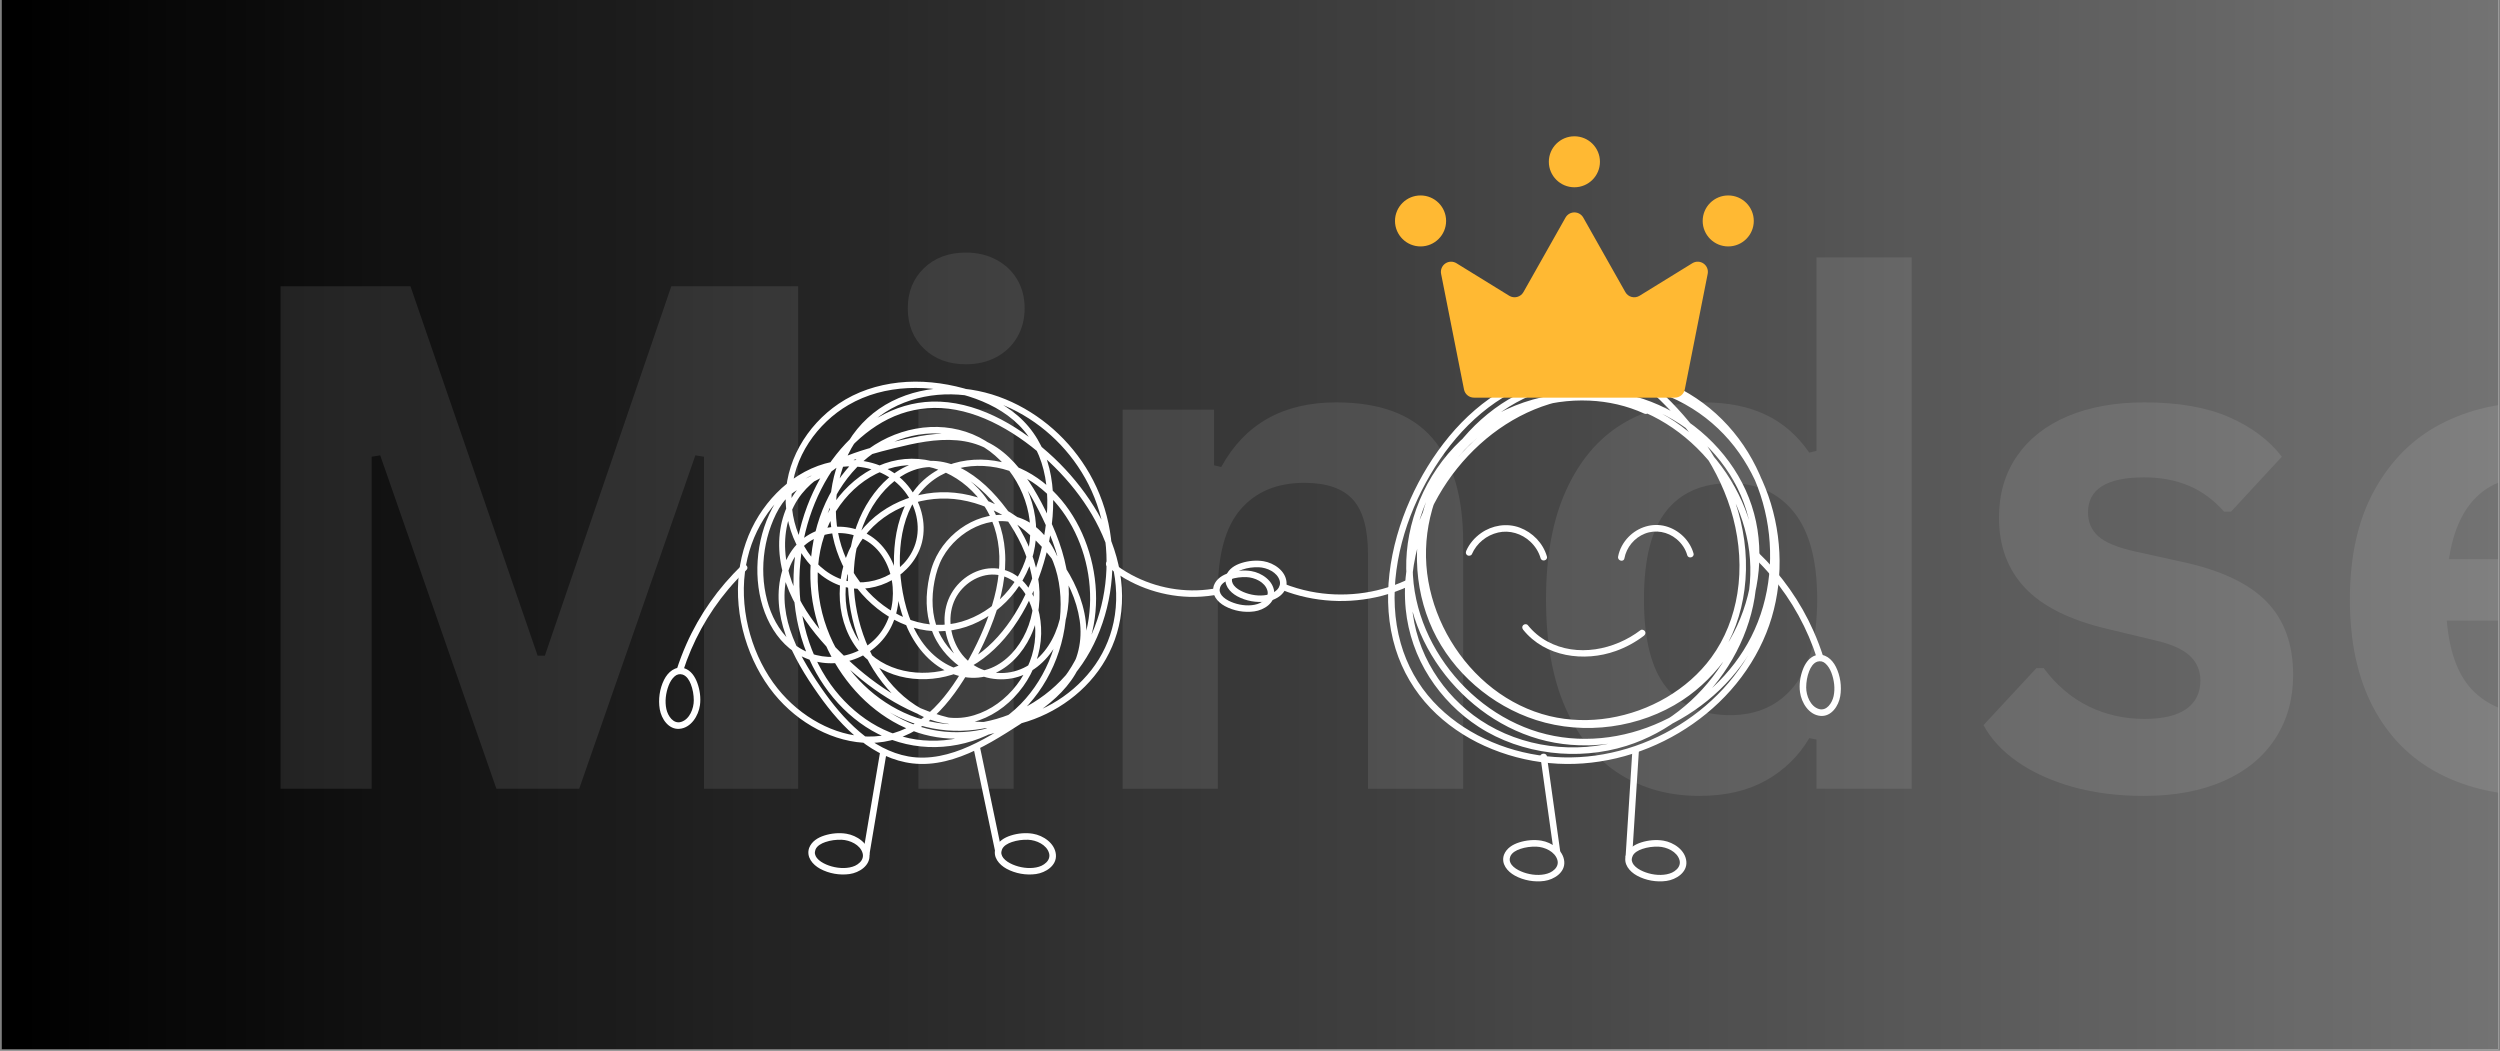 <svg xmlns="http://www.w3.org/2000/svg" xmlns:xlink="http://www.w3.org/1999/xlink" width="1280" zoomAndPan="magnify" viewBox="0 0 960 403.5" height="538" preserveAspectRatio="xMidYMid meet" version="1.2"><rect x="0" y="0" width="960" height="403.5" fill="#808080" stroke="none"/><defs><clipPath id="736a065ede"><path d="M 0.594 0 L 959.406 0 L 959.406 403 L 0.594 403 Z M 0.594 0 "/></clipPath><linearGradient x1="0" gradientTransform="matrix(0.749,0,0,0.749,0.594,0)" y1="269" x2="1280" gradientUnits="userSpaceOnUse" y2="269" id="3739108d69"><stop style="stop-color:#000000;stop-opacity:1;" offset="0"/><stop style="stop-color:#000000;stop-opacity:1;" offset="0.008"/><stop style="stop-color:#010101;stop-opacity:1;" offset="0.016"/><stop style="stop-color:#020202;stop-opacity:1;" offset="0.023"/><stop style="stop-color:#030303;stop-opacity:1;" offset="0.031"/><stop style="stop-color:#040404;stop-opacity:1;" offset="0.039"/><stop style="stop-color:#050505;stop-opacity:1;" offset="0.047"/><stop style="stop-color:#060606;stop-opacity:1;" offset="0.055"/><stop style="stop-color:#070707;stop-opacity:1;" offset="0.062"/><stop style="stop-color:#080808;stop-opacity:1;" offset="0.07"/><stop style="stop-color:#090909;stop-opacity:1;" offset="0.078"/><stop style="stop-color:#090909;stop-opacity:1;" offset="0.086"/><stop style="stop-color:#0a0a0a;stop-opacity:1;" offset="0.094"/><stop style="stop-color:#0b0b0b;stop-opacity:1;" offset="0.102"/><stop style="stop-color:#0c0c0c;stop-opacity:1;" offset="0.109"/><stop style="stop-color:#0d0d0d;stop-opacity:1;" offset="0.117"/><stop style="stop-color:#0e0e0e;stop-opacity:1;" offset="0.125"/><stop style="stop-color:#0f0f0f;stop-opacity:1;" offset="0.133"/><stop style="stop-color:#101010;stop-opacity:1;" offset="0.141"/><stop style="stop-color:#111111;stop-opacity:1;" offset="0.148"/><stop style="stop-color:#121212;stop-opacity:1;" offset="0.156"/><stop style="stop-color:#121212;stop-opacity:1;" offset="0.164"/><stop style="stop-color:#131313;stop-opacity:1;" offset="0.172"/><stop style="stop-color:#141414;stop-opacity:1;" offset="0.18"/><stop style="stop-color:#151515;stop-opacity:1;" offset="0.188"/><stop style="stop-color:#161616;stop-opacity:1;" offset="0.195"/><stop style="stop-color:#171717;stop-opacity:1;" offset="0.203"/><stop style="stop-color:#181818;stop-opacity:1;" offset="0.211"/><stop style="stop-color:#191919;stop-opacity:1;" offset="0.219"/><stop style="stop-color:#1a1a1a;stop-opacity:1;" offset="0.227"/><stop style="stop-color:#1b1b1b;stop-opacity:1;" offset="0.234"/><stop style="stop-color:#1b1b1b;stop-opacity:1;" offset="0.242"/><stop style="stop-color:#1c1c1c;stop-opacity:1;" offset="0.25"/><stop style="stop-color:#1d1d1d;stop-opacity:1;" offset="0.258"/><stop style="stop-color:#1e1e1e;stop-opacity:1;" offset="0.266"/><stop style="stop-color:#1f1f1f;stop-opacity:1;" offset="0.273"/><stop style="stop-color:#202020;stop-opacity:1;" offset="0.281"/><stop style="stop-color:#212121;stop-opacity:1;" offset="0.289"/><stop style="stop-color:#222222;stop-opacity:1;" offset="0.297"/><stop style="stop-color:#232323;stop-opacity:1;" offset="0.305"/><stop style="stop-color:#232323;stop-opacity:1;" offset="0.312"/><stop style="stop-color:#242424;stop-opacity:1;" offset="0.32"/><stop style="stop-color:#252525;stop-opacity:1;" offset="0.328"/><stop style="stop-color:#262626;stop-opacity:1;" offset="0.336"/><stop style="stop-color:#272727;stop-opacity:1;" offset="0.344"/><stop style="stop-color:#282828;stop-opacity:1;" offset="0.352"/><stop style="stop-color:#292929;stop-opacity:1;" offset="0.359"/><stop style="stop-color:#2a2a2a;stop-opacity:1;" offset="0.367"/><stop style="stop-color:#2b2b2b;stop-opacity:1;" offset="0.375"/><stop style="stop-color:#2c2c2c;stop-opacity:1;" offset="0.383"/><stop style="stop-color:#2c2c2c;stop-opacity:1;" offset="0.391"/><stop style="stop-color:#2d2d2d;stop-opacity:1;" offset="0.398"/><stop style="stop-color:#2e2e2e;stop-opacity:1;" offset="0.406"/><stop style="stop-color:#2f2f2f;stop-opacity:1;" offset="0.414"/><stop style="stop-color:#303030;stop-opacity:1;" offset="0.422"/><stop style="stop-color:#313131;stop-opacity:1;" offset="0.43"/><stop style="stop-color:#323232;stop-opacity:1;" offset="0.438"/><stop style="stop-color:#333333;stop-opacity:1;" offset="0.445"/><stop style="stop-color:#343434;stop-opacity:1;" offset="0.453"/><stop style="stop-color:#353535;stop-opacity:1;" offset="0.461"/><stop style="stop-color:#353535;stop-opacity:1;" offset="0.469"/><stop style="stop-color:#363636;stop-opacity:1;" offset="0.477"/><stop style="stop-color:#373737;stop-opacity:1;" offset="0.484"/><stop style="stop-color:#383838;stop-opacity:1;" offset="0.492"/><stop style="stop-color:#393939;stop-opacity:1;" offset="0.5"/><stop style="stop-color:#3a3a3a;stop-opacity:1;" offset="0.508"/><stop style="stop-color:#3b3b3b;stop-opacity:1;" offset="0.516"/><stop style="stop-color:#3c3c3c;stop-opacity:1;" offset="0.523"/><stop style="stop-color:#3d3d3d;stop-opacity:1;" offset="0.531"/><stop style="stop-color:#3e3e3e;stop-opacity:1;" offset="0.539"/><stop style="stop-color:#3e3e3e;stop-opacity:1;" offset="0.547"/><stop style="stop-color:#3f3f3f;stop-opacity:1;" offset="0.555"/><stop style="stop-color:#404040;stop-opacity:1;" offset="0.562"/><stop style="stop-color:#414141;stop-opacity:1;" offset="0.57"/><stop style="stop-color:#424242;stop-opacity:1;" offset="0.578"/><stop style="stop-color:#434343;stop-opacity:1;" offset="0.586"/><stop style="stop-color:#444444;stop-opacity:1;" offset="0.594"/><stop style="stop-color:#454545;stop-opacity:1;" offset="0.602"/><stop style="stop-color:#464646;stop-opacity:1;" offset="0.609"/><stop style="stop-color:#474747;stop-opacity:1;" offset="0.617"/><stop style="stop-color:#474747;stop-opacity:1;" offset="0.625"/><stop style="stop-color:#484848;stop-opacity:1;" offset="0.633"/><stop style="stop-color:#494949;stop-opacity:1;" offset="0.641"/><stop style="stop-color:#4a4a4a;stop-opacity:1;" offset="0.648"/><stop style="stop-color:#4b4b4b;stop-opacity:1;" offset="0.656"/><stop style="stop-color:#4c4c4c;stop-opacity:1;" offset="0.664"/><stop style="stop-color:#4d4d4d;stop-opacity:1;" offset="0.672"/><stop style="stop-color:#4e4e4e;stop-opacity:1;" offset="0.68"/><stop style="stop-color:#4f4f4f;stop-opacity:1;" offset="0.688"/><stop style="stop-color:#505050;stop-opacity:1;" offset="0.695"/><stop style="stop-color:#505050;stop-opacity:1;" offset="0.703"/><stop style="stop-color:#515151;stop-opacity:1;" offset="0.711"/><stop style="stop-color:#525252;stop-opacity:1;" offset="0.719"/><stop style="stop-color:#535353;stop-opacity:1;" offset="0.727"/><stop style="stop-color:#545454;stop-opacity:1;" offset="0.734"/><stop style="stop-color:#555555;stop-opacity:1;" offset="0.742"/><stop style="stop-color:#565656;stop-opacity:1;" offset="0.75"/><stop style="stop-color:#575757;stop-opacity:1;" offset="0.758"/><stop style="stop-color:#585858;stop-opacity:1;" offset="0.766"/><stop style="stop-color:#585858;stop-opacity:1;" offset="0.773"/><stop style="stop-color:#595959;stop-opacity:1;" offset="0.781"/><stop style="stop-color:#5a5a5a;stop-opacity:1;" offset="0.789"/><stop style="stop-color:#5b5b5b;stop-opacity:1;" offset="0.797"/><stop style="stop-color:#5c5c5c;stop-opacity:1;" offset="0.805"/><stop style="stop-color:#5d5d5d;stop-opacity:1;" offset="0.812"/><stop style="stop-color:#5e5e5e;stop-opacity:1;" offset="0.82"/><stop style="stop-color:#5f5f5f;stop-opacity:1;" offset="0.828"/><stop style="stop-color:#606060;stop-opacity:1;" offset="0.836"/><stop style="stop-color:#616161;stop-opacity:1;" offset="0.844"/><stop style="stop-color:#616161;stop-opacity:1;" offset="0.852"/><stop style="stop-color:#626262;stop-opacity:1;" offset="0.859"/><stop style="stop-color:#636363;stop-opacity:1;" offset="0.867"/><stop style="stop-color:#646464;stop-opacity:1;" offset="0.875"/><stop style="stop-color:#656565;stop-opacity:1;" offset="0.883"/><stop style="stop-color:#666666;stop-opacity:1;" offset="0.891"/><stop style="stop-color:#676767;stop-opacity:1;" offset="0.898"/><stop style="stop-color:#686868;stop-opacity:1;" offset="0.906"/><stop style="stop-color:#696969;stop-opacity:1;" offset="0.914"/><stop style="stop-color:#6a6a6a;stop-opacity:1;" offset="0.922"/><stop style="stop-color:#6a6a6a;stop-opacity:1;" offset="0.93"/><stop style="stop-color:#6b6b6b;stop-opacity:1;" offset="0.938"/><stop style="stop-color:#6c6c6c;stop-opacity:1;" offset="0.945"/><stop style="stop-color:#6d6d6d;stop-opacity:1;" offset="0.953"/><stop style="stop-color:#6e6e6e;stop-opacity:1;" offset="0.961"/><stop style="stop-color:#6f6f6f;stop-opacity:1;" offset="0.969"/><stop style="stop-color:#707070;stop-opacity:1;" offset="0.977"/><stop style="stop-color:#717171;stop-opacity:1;" offset="0.984"/><stop style="stop-color:#727272;stop-opacity:1;" offset="0.992"/><stop style="stop-color:#737373;stop-opacity:1;" offset="1"/></linearGradient><clipPath id="41a699f313"><path d="M 533 140.371 L 684 140.371 L 684 294 L 533 294 Z M 533 140.371 "/></clipPath><clipPath id="70b1042792"><path d="M 577 322 L 601 322 L 601 338.875 L 577 338.875 Z M 577 322 "/></clipPath><clipPath id="f4579bc409"><path d="M 624 322 L 648 322 L 648 338.875 L 624 338.875 Z M 624 322 "/></clipPath><clipPath id="c84303277a"><path d="M 535.641 52.348 L 673.473 52.348 L 673.473 152.723 L 535.641 152.723 Z M 535.641 52.348 "/></clipPath><clipPath id="b4ed5df1fc"><path d="M 81 17 L 959.406 17 L 959.406 385 L 81 385 Z M 81 17 "/></clipPath><filter x="0%" y="0%" width="100%" filterUnits="objectBoundingBox" id="ed32708f12" height="100%"><feColorMatrix values="0 0 0 0 1 0 0 0 0 1 0 0 0 0 1 0 0 0 1 0" type="matrix" in="SourceGraphic"/></filter><clipPath id="e39fc26c57"><path d="M 0.613 0.977 L 878.406 0.977 L 878.406 367.965 L 0.613 367.965 Z M 0.613 0.977 "/></clipPath><clipPath id="6005014529"><path d="M 26 79 L 878.406 79 L 878.406 289 L 26 289 Z M 26 79 "/></clipPath><clipPath id="705d96d180"><rect x="0" width="879" y="0" height="368"/></clipPath><clipPath id="6376f93b8a"><rect x="0" width="879" y="0" height="368"/></clipPath></defs><g id="87171b6d16"><g clip-rule="nonzero" clip-path="url(#736a065ede)"><path style=" stroke:none;fill-rule:nonzero;fill:#ffffff;fill-opacity:1;" d="M 0.594 0 L 959.406 0 L 959.406 403 L 0.594 403 Z M 0.594 0 "/><path style=" stroke:none;fill-rule:nonzero;fill:url(#3739108d69);" d="M 0.594 0 L 0.594 403 L 959.406 403 L 959.406 0 Z M 0.594 0 "/></g><g clip-rule="nonzero" clip-path="url(#41a699f313)"><path style=" stroke:none;fill-rule:nonzero;fill:#ffffff;fill-opacity:1;" d="M 632.645 156.641 C 625.18 153.227 617.066 151.449 608.867 151.277 C 600.707 151.109 592.488 152.504 584.828 155.301 C 577.137 158.109 569.961 162.305 563.867 167.789 C 557.426 173.586 552.445 180.793 549.098 188.777 C 545.582 197.168 543.934 206.34 544.117 215.43 C 544.309 224.543 546.34 233.594 550.191 241.859 C 553.996 250.02 559.656 257.336 566.449 263.234 C 573.273 269.16 581.258 273.73 589.871 276.5 C 599.176 279.488 609.129 280.238 618.801 278.93 C 628.453 277.617 637.883 274.227 646.039 268.867 C 653.062 264.25 659.055 258.18 663.777 251.234 C 668.477 244.316 671.898 236.492 673.82 228.352 C 675.75 220.176 676.16 211.672 674.871 203.363 C 673.578 195.02 670.414 187.008 665.785 179.953 C 661.113 172.82 655.043 166.664 648.062 161.785 C 641.109 156.922 633.188 153.344 624.895 151.504 C 616.512 149.645 607.848 149.637 599.453 151.422 C 591.094 153.195 583.117 156.715 576 161.43 C 568.773 166.215 562.359 172.215 557.023 179.043 C 551.469 186.148 547.082 194.078 544.047 202.578 C 540.488 212.551 538.746 223.336 539.797 233.91 C 540.723 243.223 543.859 252.18 548.898 260.059 C 553.762 267.66 560.25 274.203 567.82 279.113 C 576.133 284.5 585.695 287.75 595.504 288.977 C 605.191 290.184 615.223 289.34 624.543 286.418 C 632.625 283.883 640.125 279.777 646.766 274.539 C 653.41 269.301 659.137 262.883 663.66 255.73 C 668.125 248.672 671.426 240.82 673.184 232.648 C 674.961 224.348 675.117 215.789 673.562 207.445 C 672.039 199.262 668.895 191.375 664.551 184.281 C 660.195 177.168 654.613 170.773 648.109 165.547 C 641.602 160.312 634.211 156.207 626.238 153.684 C 617.539 150.926 608.219 150.184 599.176 151.301 C 589.625 152.477 580.34 155.605 572.094 160.586 C 564.016 165.461 557.105 172.086 551.785 179.871 C 546.547 187.527 542.863 196.309 541.125 205.422 C 539.488 214.008 539.594 222.816 541.527 231.344 C 543.367 239.465 546.785 247.238 551.371 254.184 C 556.012 261.215 561.828 267.414 568.535 272.508 C 575.211 277.582 582.812 281.48 590.879 283.785 C 598.902 286.074 607.375 286.723 615.66 285.848 C 624.004 284.969 632.129 282.633 639.719 279.07 C 647.281 275.516 654.277 270.719 660.316 264.941 C 666.336 259.18 671.43 252.383 675.09 244.891 C 678.883 237.129 681.133 228.699 681.926 220.105 C 682.711 211.527 681.992 202.801 679.898 194.449 C 677.812 186.129 674.316 178.113 669.5 171.012 C 664.652 163.863 658.5 157.699 651.32 152.902 C 644.207 148.152 636.168 144.762 627.844 142.832 C 619.508 140.895 610.816 140.375 602.32 141.434 C 593.766 142.496 585.422 145.086 577.898 149.32 C 569.695 153.941 562.52 160.289 556.523 167.52 C 550.445 174.859 545.422 183.098 541.539 191.797 C 537.488 200.863 534.68 210.473 533.539 220.348 C 532.43 229.965 533.008 239.875 535.891 249.148 C 538.555 257.707 543.168 265.527 549.379 271.988 C 555.246 278.094 562.387 282.949 570.09 286.434 C 577.965 290 586.398 292.207 595 293.027 C 603.59 293.848 612.297 293.156 620.688 291.172 C 629.109 289.18 637.242 285.859 644.68 281.441 C 652.094 277.035 658.879 271.508 664.598 265.051 C 670.355 258.551 675.031 251.133 678.266 243.062 C 681.395 235.266 683.043 226.887 683.328 218.496 C 683.609 210.027 682.484 201.48 680.02 193.375 C 677.578 185.352 673.82 177.695 668.777 170.988 C 663.555 164.043 657.047 158.172 649.543 153.777 C 641.824 149.254 633.195 146.266 624.348 144.953 C 615.445 143.633 606.324 143.922 597.559 145.992 C 588.996 148.012 580.887 151.777 573.816 157.004 C 566.816 162.18 560.816 168.629 556.117 175.953 C 551.449 183.227 548.066 191.383 546.355 199.859 C 544.648 208.328 544.652 217.023 546.371 225.488 C 548.062 233.812 551.371 241.832 555.945 248.988 C 560.535 256.164 566.402 262.492 573.285 267.52 C 580.062 272.469 587.879 276.074 596.109 277.777 C 604.07 279.426 612.305 279.375 620.277 277.855 C 628.195 276.348 635.871 273.348 642.703 269.07 C 649.535 264.793 655.539 259.219 660.137 252.586 C 665.516 244.828 668.668 235.703 669.887 226.379 C 671.191 216.398 670.25 206.141 667.477 196.48 C 664.77 187.055 660.309 178.156 654.758 170.09 C 649.602 162.598 643.527 155.773 636.863 149.598 C 635.68 148.5 633.898 150.273 635.086 151.375 C 642.066 157.844 648.418 165.016 653.672 172.961 C 658.945 180.941 663.129 189.672 665.547 198.941 C 668 208.328 668.691 218.277 667.152 227.875 C 665.73 236.738 662.441 245.27 657.113 252.523 C 652.559 258.727 646.609 263.883 639.988 267.781 C 633.242 271.758 625.766 274.441 618.039 275.715 C 610.426 276.969 602.523 276.773 595.016 274.965 C 587.129 273.062 579.723 269.375 573.305 264.418 C 566.82 259.41 561.332 253.121 557.109 246.102 C 552.871 239.059 549.906 231.273 548.48 223.172 C 547.047 215.047 547.32 206.672 549.188 198.637 C 551.082 190.477 554.535 182.727 559.227 175.789 C 563.91 168.863 569.871 162.742 576.75 157.98 C 583.777 153.113 591.691 149.73 600.062 148.004 C 608.496 146.266 617.305 146.203 625.777 147.719 C 634.305 149.242 642.539 152.324 649.891 156.918 C 656.938 161.328 663.055 167.148 667.844 173.945 C 672.516 180.586 675.961 188.035 678.125 195.852 C 680.305 203.711 681.191 211.902 680.746 220.047 C 680.309 228.168 678.512 236.277 675.285 243.75 C 671.984 251.398 667.336 258.426 661.684 264.535 C 656.008 270.672 649.387 275.879 642.133 280.02 C 634.859 284.172 626.98 287.227 618.801 289.031 C 610.629 290.836 602.195 291.316 593.875 290.402 C 585.684 289.5 577.574 287.238 570.133 283.699 C 562.746 280.191 555.957 275.422 550.395 269.41 C 544.504 263.047 540.238 255.359 537.879 247.02 C 535.305 237.918 534.961 228.277 536.227 218.934 C 537.508 209.461 540.375 200.184 544.406 191.523 C 548.293 183.188 553.199 175.246 559.184 168.246 C 565.102 161.32 572.113 155.281 580.156 150.945 C 587.371 147.055 595.402 144.668 603.547 143.801 C 611.773 142.926 620.133 143.508 628.164 145.488 C 636.234 147.477 643.941 150.863 650.797 155.574 C 657.609 160.258 663.434 166.305 667.957 173.215 C 672.512 180.172 675.77 187.914 677.695 195.996 C 679.621 204.094 680.188 212.5 679.344 220.781 C 678.516 229.008 676.223 237.133 672.48 244.508 C 668.828 251.707 663.867 258.18 657.98 263.695 C 652.086 269.219 645.289 273.754 637.953 277.133 C 630.703 280.477 622.852 282.668 614.902 283.418 C 606.844 284.176 598.68 283.488 590.914 281.18 C 583.184 278.883 575.926 275.059 569.539 270.141 C 563.164 265.23 557.621 259.203 553.238 252.457 C 548.832 245.672 545.586 238.156 543.852 230.25 C 542.055 222.07 542.023 213.574 543.688 205.367 C 545.477 196.539 549.09 188.133 554.23 180.734 C 559.41 173.273 566.18 166.969 574.012 162.363 C 582.02 157.656 591.066 154.66 600.305 153.684 C 609.051 152.754 617.938 153.574 626.301 156.336 C 633.875 158.84 640.957 162.863 647.102 167.945 C 653.316 173.09 658.645 179.281 662.781 186.207 C 666.93 193.145 669.863 200.789 671.262 208.758 C 672.652 216.691 672.375 224.883 670.594 232.734 C 668.797 240.66 665.535 248.199 661.137 255.023 C 656.703 261.895 651.098 268.023 644.641 273.039 C 638.258 277.996 630.98 281.855 623.242 284.191 C 614.156 286.938 604.453 287.66 595.055 286.41 C 585.613 285.148 576.434 281.832 568.492 276.555 C 561.246 271.734 555.062 265.301 550.5 257.891 C 545.75 250.168 542.844 241.43 542.176 232.383 C 541.41 222.07 543.289 211.707 546.902 202.055 C 549.898 194.039 554.211 186.488 559.582 179.828 C 564.859 173.281 571.133 167.516 578.219 162.977 C 585.176 158.52 592.879 155.262 601 153.66 C 609.039 152.078 617.344 152.254 625.309 154.176 C 633.309 156.105 640.852 159.672 647.527 164.469 C 654.137 169.227 659.879 175.262 664.223 182.152 C 668.578 189.062 671.457 196.805 672.582 204.902 C 673.684 212.836 673.105 221 671.141 228.754 C 669.141 236.637 665.711 244.125 661.043 250.781 C 656.438 257.355 650.559 263.082 643.75 267.355 C 635.711 272.402 626.48 275.582 617.051 276.637 C 607.707 277.684 598.195 276.73 589.301 273.664 C 581.059 270.828 573.414 266.227 566.984 260.355 C 560.531 254.461 555.273 247.297 551.77 239.285 C 548.266 231.277 546.578 222.484 546.617 213.754 C 546.656 205.004 548.445 196.199 552.059 188.215 C 555.48 180.664 560.465 173.965 566.77 168.574 C 572.711 163.496 579.715 159.641 587.117 157.152 C 594.586 154.641 602.488 153.484 610.363 153.84 C 617.59 154.16 624.789 155.793 631.375 158.809 C 631.992 159.09 632.727 158.984 633.094 158.359 C 633.406 157.82 633.262 156.926 632.645 156.641 "/></g><path style=" stroke:none;fill-rule:nonzero;fill:#ffffff;fill-opacity:1;" d="M 584.902 241.828 C 593.32 252.312 608.359 254.332 620.504 249.973 C 624.355 248.59 627.965 246.625 631.227 244.152 C 631.762 243.742 632.047 243.07 631.676 242.434 C 631.363 241.902 630.5 241.57 629.957 241.984 C 619.957 249.582 605.602 252.527 594.164 246.312 C 591.266 244.738 588.742 242.625 586.676 240.051 C 586.25 239.523 585.344 239.609 584.902 240.051 C 584.379 240.574 584.477 241.297 584.902 241.828 "/><path style=" stroke:none;fill-rule:nonzero;fill:#ffffff;fill-opacity:1;" d="M 623.77 214.418 C 624.551 210.176 627.613 206.484 631.641 204.91 C 635.762 203.297 640.422 204.184 643.805 207.012 C 645.746 208.633 647.203 210.738 647.895 213.176 C 648.332 214.727 650.754 214.066 650.312 212.508 C 648.883 207.461 644.645 203.426 639.594 202.062 C 634.473 200.684 629.043 202.41 625.367 206.168 C 623.336 208.242 621.875 210.891 621.348 213.75 C 621.055 215.332 623.477 216.008 623.77 214.418 "/><path style=" stroke:none;fill-rule:nonzero;fill:#ffffff;fill-opacity:1;" d="M 594.012 213.676 C 592.531 208.559 588.531 204.457 583.57 202.605 C 578.637 200.766 572.98 201.688 568.711 204.711 C 566.258 206.445 564.238 208.766 563.035 211.531 C 562.766 212.152 562.852 212.879 563.484 213.246 C 564.02 213.559 564.93 213.422 565.203 212.801 C 567.035 208.59 570.836 205.5 575.305 204.48 C 579.715 203.473 584.34 204.918 587.621 207.977 C 589.488 209.715 590.879 211.887 591.59 214.344 C 592.039 215.891 594.461 215.23 594.012 213.676 "/><path style=" stroke:none;fill-rule:nonzero;fill:#ffffff;fill-opacity:1;" d="M 591.492 290.363 C 592.82 299.879 594.152 309.391 595.484 318.902 C 595.855 321.578 596.23 324.25 596.605 326.922 C 596.676 327.438 597.129 327.883 597.859 327.883 C 598.48 327.883 599.188 327.441 599.117 326.922 C 597.785 317.41 596.453 307.898 595.125 298.383 C 594.75 295.711 594.375 293.035 594.004 290.363 C 593.93 289.848 593.477 289.402 592.746 289.402 C 592.125 289.402 591.418 289.844 591.492 290.363 "/><path style=" stroke:none;fill-rule:nonzero;fill:#ffffff;fill-opacity:1;" d="M 626.812 288.434 C 626.145 298.91 625.477 309.391 624.809 319.871 C 624.617 322.863 624.426 325.859 624.234 328.855 C 624.156 330.09 626.668 330.086 626.746 328.855 C 627.414 318.375 628.082 307.895 628.75 297.414 C 628.941 294.422 629.133 291.426 629.324 288.434 C 629.402 287.195 626.891 287.199 626.812 288.434 "/><g clip-rule="nonzero" clip-path="url(#70b1042792)"><path style=" stroke:none;fill-rule:nonzero;fill:#ffffff;fill-opacity:1;" d="M 577.512 328.273 C 576.34 331.734 578.844 334.676 581.723 336.246 C 585.105 338.094 589.238 338.816 593.047 338.277 C 596.734 337.754 601.043 335.059 600.68 330.82 C 600.301 326.453 595.848 323.469 591.844 322.801 C 589.078 322.344 586.055 322.629 583.391 323.473 C 580.875 324.273 578.484 325.703 577.512 328.273 C 577.273 328.906 577.777 329.648 578.391 329.816 C 579.094 330.012 579.691 329.578 579.934 328.941 C 580.52 327.391 582.277 326.5 583.746 325.996 C 585.75 325.312 587.91 325.039 590.027 325.117 C 593.145 325.23 597.125 327.016 598.043 330.254 C 598.406 331.523 598.031 332.789 597.004 333.809 C 595.891 334.914 594.582 335.445 593.09 335.738 C 590.184 336.309 586.816 335.793 584.07 334.609 C 582.703 334.02 581.344 333.195 580.492 332.113 C 580.105 331.621 579.91 331.195 579.762 330.598 C 579.727 330.449 579.707 330.207 579.723 329.828 C 579.73 329.648 579.809 329.309 579.934 328.941 C 580.453 327.406 578.027 326.75 577.512 328.273 "/></g><g clip-rule="nonzero" clip-path="url(#f4579bc409)"><path style=" stroke:none;fill-rule:nonzero;fill:#ffffff;fill-opacity:1;" d="M 624.391 328.273 C 623.219 331.734 625.723 334.676 628.602 336.246 C 631.984 338.094 636.117 338.816 639.93 338.277 C 643.617 337.754 647.926 335.059 647.559 330.82 C 647.18 326.453 642.727 323.469 638.723 322.801 C 635.961 322.344 632.934 322.629 630.27 323.473 C 627.754 324.273 625.363 325.703 624.391 328.273 C 624.152 328.906 624.656 329.648 625.27 329.816 C 625.973 330.012 626.57 329.578 626.812 328.941 C 627.398 327.391 629.152 326.5 630.625 325.996 C 632.633 325.312 634.789 325.039 636.906 325.117 C 640.02 325.23 644.004 327.016 644.922 330.254 C 645.285 331.523 644.91 332.789 643.883 333.809 C 642.77 334.914 641.461 335.445 639.969 335.738 C 637.062 336.309 633.691 335.793 630.949 334.609 C 629.582 334.02 628.223 333.195 627.371 332.113 C 626.984 331.621 626.789 331.195 626.641 330.598 C 626.605 330.449 626.582 330.207 626.602 329.828 C 626.613 329.648 626.688 329.309 626.812 328.941 C 627.332 327.406 624.906 326.75 624.391 328.273 "/></g><path style=" stroke:none;fill-rule:nonzero;fill:#ffffff;fill-opacity:1;" d="M 539.738 222.918 C 528.426 228.125 515.406 229.578 503.203 227.137 C 499.715 226.438 496.297 225.43 492.988 224.125 C 492.359 223.875 491.613 224.395 491.445 225 C 491.254 225.715 491.691 226.293 492.324 226.543 C 504.445 231.324 518.078 232.051 530.68 228.789 C 534.23 227.871 537.68 226.617 541.008 225.086 C 541.625 224.801 541.777 223.91 541.457 223.367 C 541.086 222.738 540.359 222.633 539.738 222.918 "/><path style=" stroke:none;fill-rule:nonzero;fill:#ffffff;fill-opacity:1;" d="M 470.859 220.98 C 469.688 224.441 472.188 227.383 475.07 228.953 C 478.453 230.801 482.586 231.527 486.395 230.984 C 490.086 230.461 494.395 227.766 494.027 223.527 C 493.648 219.16 489.191 216.176 485.191 215.508 C 482.426 215.051 479.402 215.336 476.738 216.184 C 474.223 216.98 471.832 218.41 470.859 220.98 C 470.621 221.613 471.125 222.355 471.738 222.523 C 472.441 222.719 473.039 222.285 473.281 221.648 C 473.867 220.098 475.621 219.207 477.094 218.703 C 479.098 218.02 481.258 217.746 483.375 217.824 C 486.488 217.938 490.473 219.723 491.391 222.961 C 491.75 224.23 491.379 225.496 490.352 226.516 C 489.238 227.621 487.93 228.152 486.438 228.445 C 483.531 229.016 480.16 228.5 477.418 227.316 C 476.051 226.727 474.691 225.902 473.84 224.82 C 473.453 224.328 473.254 223.902 473.109 223.305 C 473.074 223.156 473.051 222.914 473.07 222.535 C 473.078 222.355 473.156 222.016 473.281 221.648 C 473.801 220.113 471.375 219.457 470.859 220.98 "/><path style=" stroke:none;fill-rule:nonzero;fill:#ffffff;fill-opacity:1;" d="M 697.188 251.648 C 700.672 250.625 703.516 253.125 704.984 256.066 C 706.699 259.504 707.281 263.602 706.641 267.387 C 706.02 271.066 703.234 275.293 699.02 274.902 C 694.582 274.496 691.766 269.844 691.207 265.816 C 690.812 263.004 691.242 259.914 692.23 257.262 C 693.129 254.836 694.625 252.5 697.188 251.648 C 698.727 251.141 699.387 253.562 697.859 254.07 C 696.273 254.598 695.305 256.254 694.727 257.723 C 693.953 259.691 693.586 261.855 693.578 263.965 C 693.57 267.086 695.168 271.254 698.438 272.25 C 701.438 273.164 703.527 269.941 704.102 267.344 C 704.746 264.402 704.324 261.094 703.234 258.27 C 702.703 256.902 701.965 255.66 700.895 254.723 C 700.031 253.973 699.016 253.73 697.859 254.07 C 696.305 254.527 695.641 252.105 697.188 251.648 "/><path style=" stroke:none;fill-rule:nonzero;fill:#ffffff;fill-opacity:1;" d="M 675.125 212.125 C 684.094 220.691 691.383 231.031 696.406 242.371 C 697.848 245.621 699.113 248.938 700.188 252.32 C 700.68 253.863 698.258 254.523 697.77 252.988 C 694.113 241.473 688.188 230.672 680.41 221.418 C 678.199 218.785 675.84 216.277 673.352 213.898 C 672.184 212.781 673.961 211.008 675.125 212.125 "/><path style=" stroke:none;fill-rule:nonzero;fill:#ffffff;fill-opacity:1;" d="M 310.703 325.629 C 309.535 329.09 312.035 332.027 314.914 333.602 C 318.297 335.445 322.43 336.172 326.242 335.633 C 329.93 335.105 334.238 332.41 333.871 328.172 C 333.496 323.809 329.039 320.82 325.035 320.156 C 322.273 319.695 319.25 319.98 316.582 320.828 C 314.07 321.625 311.676 323.059 310.703 325.629 C 310.465 326.262 310.973 327.004 311.582 327.172 C 312.285 327.363 312.887 326.93 313.125 326.297 C 313.711 324.742 315.469 323.855 316.938 323.352 C 318.945 322.668 321.105 322.391 323.219 322.469 C 326.336 322.586 330.316 324.367 331.238 327.605 C 331.598 328.879 331.227 330.141 330.195 331.164 C 329.082 332.266 327.777 332.801 326.281 333.094 C 323.379 333.664 320.008 333.148 317.262 331.965 C 315.898 331.375 314.535 330.547 313.684 329.469 C 313.297 328.977 313.102 328.547 312.957 327.949 C 312.922 327.805 312.898 327.559 312.918 327.184 C 312.926 327 313 326.664 313.125 326.297 C 313.645 324.762 311.223 324.102 310.703 325.629 "/><path style=" stroke:none;fill-rule:nonzero;fill:#ffffff;fill-opacity:1;" d="M 382.301 325.629 C 381.129 329.09 383.629 332.027 386.512 333.602 C 389.895 335.445 394.027 336.172 397.836 335.633 C 401.523 335.105 405.836 332.41 405.469 328.172 C 405.09 323.809 400.637 320.82 396.633 320.156 C 393.871 319.695 390.844 319.98 388.18 320.828 C 385.664 321.625 383.273 323.059 382.301 325.629 C 382.062 326.262 382.566 327.004 383.176 327.172 C 383.883 327.363 384.48 326.93 384.719 326.297 C 385.309 324.742 387.062 323.855 388.535 323.352 C 390.539 322.668 392.699 322.391 394.816 322.469 C 397.93 322.586 401.914 324.367 402.832 327.605 C 403.195 328.879 402.82 330.141 401.793 331.164 C 400.676 332.266 399.371 332.801 397.875 333.094 C 394.973 333.664 391.602 333.148 388.859 331.965 C 387.492 331.375 386.133 330.547 385.281 329.469 C 384.891 328.977 384.699 328.547 384.551 327.949 C 384.516 327.805 384.492 327.559 384.512 327.184 C 384.52 327 384.598 326.664 384.719 326.297 C 385.242 324.762 382.816 324.102 382.301 325.629 "/><path style=" stroke:none;fill-rule:nonzero;fill:#ffffff;fill-opacity:1;" d="M 337.965 288.746 C 335.785 301.68 333.605 314.613 331.426 327.547 C 331.312 328.215 331.602 328.898 332.305 329.09 C 332.906 329.254 333.734 328.887 333.848 328.215 C 336.027 315.281 338.203 302.348 340.383 289.414 C 340.496 288.746 340.207 288.062 339.508 287.871 C 338.906 287.707 338.078 288.074 337.965 288.746 "/><path style=" stroke:none;fill-rule:nonzero;fill:#ffffff;fill-opacity:1;" d="M 373.875 287.461 C 375.992 297.598 378.113 307.738 380.234 317.875 C 380.836 320.75 381.438 323.625 382.039 326.5 C 382.367 328.082 384.789 327.414 384.457 325.832 C 382.336 315.695 380.219 305.559 378.098 295.418 C 377.496 292.543 376.895 289.668 376.293 286.793 C 375.961 285.211 373.543 285.883 373.875 287.461 "/><path style=" stroke:none;fill-rule:nonzero;fill:#ffffff;fill-opacity:1;" d="M 466.141 224.77 C 464.969 228.23 467.469 231.172 470.352 232.742 C 473.734 234.59 477.867 235.316 481.676 234.773 C 485.363 234.25 489.676 231.555 489.305 227.316 C 488.93 222.953 484.477 219.965 480.473 219.297 C 477.707 218.84 474.684 219.125 472.02 219.973 C 469.504 220.77 467.113 222.203 466.141 224.77 C 465.898 225.402 466.406 226.145 467.016 226.312 C 467.723 226.508 468.32 226.074 468.562 225.438 C 469.148 223.887 470.902 222.996 472.375 222.492 C 474.379 221.809 476.539 221.535 478.656 221.613 C 481.77 221.73 485.754 223.512 486.672 226.75 C 487.035 228.023 486.66 229.285 485.633 230.305 C 484.52 231.414 483.211 231.945 481.715 232.238 C 478.812 232.805 475.441 232.289 472.699 231.105 C 471.332 230.52 469.973 229.691 469.121 228.609 C 468.73 228.117 468.539 227.695 468.391 227.094 C 468.355 226.945 468.332 226.703 468.352 226.328 C 468.359 226.145 468.438 225.805 468.562 225.438 C 469.082 223.902 466.656 223.246 466.141 224.77 "/><path style=" stroke:none;fill-rule:nonzero;fill:#ffffff;fill-opacity:1;" d="M 425.047 217.379 C 433.926 224.664 445.141 228.836 456.621 229.188 C 459.879 229.289 463.133 229.051 466.352 228.535 C 467.023 228.426 467.395 227.594 467.227 226.988 C 467.035 226.277 466.355 226.004 465.684 226.113 C 455.039 227.824 443.844 225.805 434.379 220.672 C 431.711 219.223 429.168 217.535 426.82 215.605 C 426.297 215.176 425.559 215.094 425.047 215.605 C 424.602 216.051 424.52 216.949 425.047 217.379 "/><path style=" stroke:none;fill-rule:nonzero;fill:#ffffff;fill-opacity:1;" d="M 262.797 256.613 C 259.32 255.59 256.477 258.09 255.008 261.031 C 253.289 264.469 252.711 268.566 253.348 272.352 C 253.969 276.031 256.758 280.258 260.973 279.867 C 265.406 279.461 268.223 274.809 268.785 270.781 C 269.176 267.969 268.742 264.879 267.758 262.223 C 266.859 259.797 265.367 257.465 262.797 256.613 C 261.262 256.105 260.605 258.527 262.129 259.035 C 263.715 259.562 264.684 261.219 265.262 262.688 C 266.035 264.652 266.406 266.82 266.414 268.93 C 266.422 272.051 264.824 276.219 261.551 277.215 C 258.555 278.129 256.461 274.906 255.891 272.309 C 255.242 269.367 255.664 266.059 256.758 263.234 C 257.285 261.867 258.023 260.621 259.094 259.688 C 259.957 258.938 260.973 258.691 262.129 259.035 C 263.684 259.492 264.348 257.07 262.797 256.613 "/><path style=" stroke:none;fill-rule:nonzero;fill:#ffffff;fill-opacity:1;" d="M 284.863 217.09 C 275.895 225.656 268.605 235.996 263.578 247.336 C 262.141 250.582 260.875 253.898 259.801 257.285 C 259.309 258.828 261.73 259.488 262.219 257.949 C 265.879 246.438 271.805 235.637 279.578 226.383 C 281.789 223.75 284.148 221.242 286.637 218.863 C 287.809 217.746 286.031 215.969 284.863 217.09 "/><path style=" stroke:none;fill-rule:nonzero;fill:#ffffff;fill-opacity:1;" d="M 322.129 175.895 C 319.535 178.07 316.75 179.965 313.816 181.559 C 311.645 182.738 309.395 183.723 307.191 184.82 C 305.168 185.82 303.242 186.984 301.527 188.527 C 299.484 190.363 297.867 192.711 296.551 195.188 C 293.281 201.332 291.41 208.277 290.938 215.328 C 290.488 222.051 291.316 229.004 293.695 235.258 C 296.023 241.387 299.809 246.809 305.039 250.387 C 310.797 254.328 317.836 255.516 324.5 254.156 C 331.129 252.809 337.328 248.801 341.098 242.711 C 344.828 236.684 345.938 228.98 344.594 221.934 C 343.254 214.918 339.258 208.586 333.32 205.215 C 327.543 201.934 320.445 201.348 314.258 203.594 C 311.195 204.707 308.344 206.5 306.043 208.953 C 303.402 211.77 301.52 215.344 300.375 219.133 C 297.941 227.203 298.875 235.984 301.668 243.797 C 304.621 252.07 309.305 259.617 314.266 266.645 C 318.879 273.188 324.07 279.312 330.227 284.211 C 336.16 288.938 343.02 292.281 350.402 293.148 C 358.883 294.145 367.27 291.617 374.953 287.914 C 378.918 286.004 382.738 283.766 386.496 281.418 C 389.926 279.277 393.344 277.09 396.684 274.781 C 402.824 270.539 408.879 265.633 412.871 258.934 C 417.066 251.902 418.059 243.52 416.418 235.426 C 414.73 227.105 410.633 219.461 405.609 212.969 C 400.688 206.602 394.766 201.055 388.113 196.875 C 381.555 192.758 374.23 189.984 366.656 189.219 C 359.484 188.492 352.074 189.641 345.41 192.598 C 338.754 195.551 332.777 200.273 328.605 206.641 C 324.57 212.805 322.457 220.422 322.434 227.941 C 322.414 235.422 324.527 242.867 328.879 248.742 C 333.039 254.352 339.098 258.062 345.531 259.719 C 352.113 261.406 359.129 261.117 365.617 259.094 C 372.531 256.938 378.715 252.672 383.84 247.273 C 389.164 241.668 393.359 234.871 396.555 227.652 C 399.812 220.301 402.219 212.43 403.477 204.391 C 404.746 196.281 404.898 187.832 402.941 179.832 C 400.992 171.867 396.828 164.797 390.844 159.648 C 384.836 154.477 377.605 151.199 370.195 149.152 C 362.027 146.902 353.449 145.984 345.047 146.906 C 336.961 147.797 328.965 150.359 322.055 155.031 C 315.965 159.152 310.699 164.777 307.02 171.449 C 303.434 177.949 301.363 185.543 301.711 193.137 C 302.047 200.406 304.391 207.625 308.426 213.473 C 312.387 219.211 318.043 223.84 324.598 225.441 C 330.68 226.926 337.195 225.785 342.688 222.676 C 348.004 219.664 352.461 214.566 354.047 208.227 C 355.957 200.57 353.422 192.406 348.684 186.562 C 343.418 180.082 335.492 176.941 327.629 176.664 C 320.277 176.406 312.953 178.609 306.609 182.562 C 300.535 186.348 295.336 191.703 291.406 197.957 C 287.301 204.48 284.738 211.957 283.785 219.766 C 282.766 228.172 283.637 236.824 286.039 244.883 C 288.395 252.777 292.195 260.234 297.281 266.469 C 301.918 272.152 307.676 276.844 314.004 280.129 C 320.273 283.383 327.18 285.332 334.164 285.285 C 341.277 285.234 348.203 282.992 354.16 278.797 C 360.582 274.273 365.688 267.938 369.977 261.152 C 374.555 253.906 378.512 246.074 381.516 237.926 C 384.582 229.59 386.594 220.527 385.898 211.512 C 385.281 203.434 382.469 195.875 377.52 189.754 C 372.98 184.141 366.91 179.953 360.312 177.777 C 353.609 175.566 346.414 175.602 339.746 177.945 C 332.98 180.324 326.902 184.82 322.227 190.578 C 317.309 196.637 313.984 203.996 312.582 211.898 C 311.055 220.5 311.648 229.473 314.016 237.832 C 316.281 245.824 320.164 253.188 325.25 259.484 C 330.113 265.5 336.094 270.52 342.695 274.129 C 349.238 277.703 356.352 279.875 363.668 280.465 C 370.824 281.043 378.098 280.117 384.969 277.902 C 391.887 275.676 398.469 272.133 404.211 267.418 C 410.031 262.637 414.953 256.723 418.68 249.934 C 422.426 243.102 424.973 235.492 426.234 227.68 C 427.504 219.793 427.512 211.719 426.191 203.836 C 424.898 196.109 422.246 188.672 418.434 181.98 C 414.723 175.473 409.965 169.656 404.48 164.82 C 398.949 159.945 392.734 156.043 386.059 153.301 C 379.254 150.512 371.977 149 364.688 148.988 C 357.043 148.98 349.363 150.602 342.43 154.105 C 335.684 157.516 329.883 162.809 325.789 169.527 C 321.785 176.082 319.477 183.766 318.863 191.57 C 318.254 199.301 319.426 207.125 322.32 214.23 C 325.105 221.078 329.477 227.211 334.824 231.965 C 340.137 236.691 346.449 240.176 353.223 241.641 C 359.992 243.102 366.996 242.484 373.438 239.793 C 379.805 237.137 385.555 232.734 389.887 227.039 C 394.23 221.324 397.125 214.422 397.762 207.035 C 398.414 199.504 396.609 191.863 393.184 185.312 C 389.73 178.703 384.586 173.074 378.473 169.309 C 372.059 165.359 364.59 163.637 357.23 163.98 C 349.754 164.332 342.375 166.719 335.914 170.781 C 329.371 174.891 323.918 180.766 319.855 187.633 C 315.773 194.523 313.094 202.391 311.902 210.453 C 310.75 218.25 310.949 226.199 312.57 233.898 C 314.098 241.156 316.836 248.133 320.527 254.418 C 324.211 260.695 328.852 266.352 334.262 270.957 C 339.68 275.57 345.816 279.172 352.434 281.336 C 358.828 283.43 365.609 284.086 372.254 283.391 C 378.895 282.695 385.375 280.734 391.402 277.652 C 397.348 274.613 402.84 270.441 407.418 265.344 C 412.004 260.234 415.66 254.176 417.988 247.516 C 420.234 241.07 421.145 234.082 420.844 227.215 C 420.539 220.285 419.035 213.477 416.504 207.105 C 414.008 200.832 410.441 195.02 405.965 190.176 C 401.383 185.215 395.824 181.305 389.684 178.977 C 383.023 176.453 375.699 175.789 368.758 177.242 C 361.898 178.684 355.461 182.441 351.039 188.348 C 346.348 194.617 344.098 202.484 343.465 210.426 C 342.793 218.797 343.773 227.566 346.273 235.523 C 348.836 243.664 353.348 251.105 360.148 255.801 C 366.324 260.066 374.105 261.68 381.109 258.91 C 387.512 256.371 392.617 250.859 395.711 244.387 C 399.133 237.23 399.91 229.238 398.543 221.367 C 397.066 212.898 393.246 205.02 388.477 198.172 C 383.801 191.465 378.156 185.129 371.301 181.012 C 364.855 177.141 357.309 175.695 350.191 178.199 C 343.562 180.527 338.113 185.652 334.09 191.676 C 329.883 197.98 327.301 205.359 326.223 213.016 C 325.07 221.156 325.457 229.492 327.297 237.477 C 329.133 245.445 332.422 253.074 337.02 259.637 C 341.645 266.234 347.605 272.012 354.715 275.305 C 361.496 278.445 368.949 279.047 376.004 276.574 C 382.711 274.219 388.621 269.535 392.914 263.539 C 397.062 257.75 399.656 250.754 399.805 243.406 C 399.938 236.785 398.238 229.879 394.23 224.746 C 390.059 219.402 383.523 217.102 377.219 218.707 C 370.695 220.371 365.074 225.816 363.328 232.855 C 361.527 240.125 363.668 248.203 368.352 253.691 C 373.406 259.605 381.23 261.781 388.457 260.508 C 395.688 259.234 401.75 254.258 405.52 247.598 C 409.285 240.941 410.824 232.934 410.355 225.199 C 409.785 215.828 406.656 206.906 402.711 198.617 C 399.156 191.137 395.043 183.688 389.516 177.691 C 386.844 174.789 383.793 172.234 380.398 170.383 C 376.711 168.375 372.715 167.23 368.613 166.75 C 360.18 165.762 351.66 167.578 343.469 169.586 C 336.504 171.289 329.508 173.105 322.875 176.008 C 316.621 178.742 310.551 182.473 306.133 188.078 C 301.066 194.508 298.809 202.758 299.242 211.133 C 299.711 220.055 302.98 228.434 307.633 235.738 C 312.191 242.902 317.898 249.254 323.961 254.961 C 329.902 260.559 336.375 265.543 343.336 269.562 C 350.203 273.527 357.566 276.578 365.215 278.227 C 372.477 279.797 379.918 280.129 387.242 278.848 C 393.98 277.668 400.547 275.172 406.492 271.551 C 412.328 267.996 417.629 263.293 421.758 257.59 C 425.969 251.77 428.93 245 430.168 237.727 C 431.516 229.785 430.887 221.605 428.742 213.891 C 426.559 206.023 422.918 198.656 418.457 192.02 C 413.914 185.25 408.535 179.145 402.551 173.832 C 396.207 168.199 389.246 163.262 381.699 159.703 C 374.215 156.176 366.121 153.98 357.91 154.211 C 350.695 154.414 343.652 156.539 337.312 160.223 C 331.137 163.809 325.668 168.785 321.125 174.523 C 316.461 180.418 312.723 187.102 310.004 194.27 C 306.832 202.629 305.066 211.652 304.746 220.672 C 304.418 229.875 305.66 239.207 308.672 247.844 C 311.234 255.199 315.062 262.008 319.926 267.863 C 324.758 273.68 330.656 278.551 337.234 281.855 C 344.117 285.312 351.668 287.012 359.262 286.879 C 366.918 286.746 374.535 284.797 381.418 281.172 C 388.195 277.605 394.09 272.336 398.691 265.91 C 403.258 259.535 406.543 252.086 408.23 244.242 C 409.895 236.5 410.07 228.277 408.258 220.547 C 406.5 213.027 402.727 205.848 396.637 201.484 C 391.551 197.836 385.25 196.953 379.332 198.234 C 373.348 199.531 367.715 202.996 363.555 207.793 C 361.484 210.18 359.746 212.918 358.539 215.914 C 357.176 219.305 356.434 222.984 356.043 226.641 C 355.324 233.379 356.383 240.32 359.688 246.156 C 362.645 251.375 367.102 255.359 372.051 258.258 C 373.332 259.004 374.477 256.898 373.195 256.145 C 367.723 252.945 362.953 248.387 360.309 242.223 C 357.762 236.285 357.613 229.496 358.844 223.18 C 359.477 219.938 360.41 216.852 362 214.004 C 363.492 211.344 365.418 209 367.621 207.004 C 371.875 203.145 377.336 200.566 382.906 200.16 C 388.859 199.727 394.508 201.922 398.742 206.477 C 403.594 211.699 406.16 219.086 406.969 226.324 C 408.656 241.453 403.52 257.188 393.883 268.25 C 383.832 279.793 369.012 285.516 354.43 284.273 C 340.312 283.074 327.566 274.809 318.98 262.84 C 309.406 249.496 305.738 232.406 307.336 215.766 C 308.832 200.188 314.863 185.066 324.895 173.66 C 329.5 168.418 334.918 164.004 341.008 160.957 C 347.371 157.77 354.359 156.328 361.367 156.699 C 369.086 157.105 376.621 159.645 383.531 163.305 C 390.566 167.031 397.113 171.895 403.012 177.449 C 413.984 187.777 423.379 201.207 427.086 216.586 C 428.848 223.883 429.18 231.574 427.621 238.949 C 426.199 245.691 423.23 251.965 419.109 257.254 C 410.738 267.992 398.344 274.707 385.543 276.672 C 371.184 278.875 356.438 274.48 343.871 267.094 C 337.207 263.176 331 258.387 325.301 252.984 C 319.496 247.484 313.973 241.395 309.59 234.508 C 305.215 227.633 302.02 219.789 301.527 211.391 C 301.066 203.488 303.066 195.613 307.926 189.57 C 312.16 184.305 317.914 180.758 323.859 178.199 C 330.191 175.48 336.836 173.727 343.465 172.09 C 351.324 170.148 359.414 168.371 367.523 169.082 C 371.426 169.426 375.324 170.43 378.852 172.281 C 382.113 173.992 385.02 176.34 387.594 179.078 C 392.945 184.766 396.883 191.859 400.34 198.992 C 404.113 206.77 407.246 215.168 407.996 223.977 C 408.633 231.414 407.445 239.066 403.98 245.598 C 400.57 252.02 395.012 256.777 388.172 258.09 C 381.422 259.387 374.102 257.148 369.559 251.48 C 365.422 246.324 363.785 238.766 365.867 232.27 C 367.867 226.023 373.633 221.395 379.691 220.711 C 385.602 220.047 390.977 223.277 394.07 228.637 C 397.133 233.949 398.074 240.605 397.305 246.746 C 396.441 253.602 393.199 260.012 388.793 264.98 C 384.207 270.152 378.223 273.926 371.664 275.246 C 364.668 276.652 357.578 274.707 351.543 270.805 C 339.008 262.691 331.043 247.605 328.613 232.34 C 326.266 217.605 328.941 201.297 338.312 189.855 C 342.523 184.715 348.031 180.699 354.406 179.613 C 361.578 178.387 368.57 181.48 374.27 185.98 C 380.332 190.773 385.484 197.223 389.496 204.043 C 393.555 210.945 396.52 218.801 396.906 227.035 C 397.246 234.223 395.383 241.262 391.504 247.137 C 387.895 252.602 382.363 256.941 376.062 257.727 C 368.863 258.621 361.785 255.129 356.73 249.746 C 351.172 243.816 348.156 235.695 346.668 227.547 C 344.043 213.152 345.391 195.309 356.871 185.551 C 367.344 176.645 382.938 177.301 394.289 183.812 C 404.969 189.934 412.652 201.035 416.258 213.352 C 419.906 225.836 419.469 239.746 413.887 251.496 C 408.16 263.566 397.84 272.695 386.137 277.426 C 374.191 282.258 360.938 282.566 349.023 277.465 C 336.77 272.223 326.68 261.805 320.426 249.402 C 313.895 236.453 311.758 221.348 314.84 206.949 C 318.105 191.68 326.984 177.938 340.266 171.055 C 352.867 164.52 368.438 164.551 380.121 173.324 C 390.922 181.438 397.824 196.309 394.992 210.52 C 392.277 224.129 381.609 235.039 369.328 238.688 C 356.422 242.527 342.82 237.305 333.488 227.371 C 328.852 222.441 325.199 216.379 323.105 209.715 C 320.898 202.699 320.41 195.07 321.586 187.777 C 322.758 180.465 325.527 173.371 329.887 167.59 C 334.402 161.609 340.48 157.215 347.195 154.609 C 360.508 149.445 375.547 150.809 388.371 156.953 C 400.801 162.902 411.457 173.145 417.992 186.031 C 424.715 199.293 426.512 215.066 423.543 229.789 C 420.559 244.621 412.785 258.039 401.188 266.785 C 389.961 275.254 375.961 279.363 362.301 277.891 C 348.262 276.375 335.172 268.465 326.148 256.863 C 316.492 244.445 311.75 227.289 315.008 211.293 C 317.945 196.879 327.945 184.262 341.234 180.004 C 347.621 177.961 354.367 178.172 360.672 180.465 C 366.887 182.73 372.484 186.922 376.629 192.395 C 381.172 198.391 383.504 205.891 383.742 213.582 C 384.012 222.176 381.883 230.652 378.852 238.531 C 375.879 246.273 371.996 253.746 367.566 260.625 C 363.434 267.043 358.469 273.043 352.266 277.199 C 346.543 281.035 340 282.957 333.262 282.836 C 326.754 282.715 320.309 280.801 314.5 277.676 C 308.461 274.43 303.027 269.906 298.613 264.406 C 293.801 258.41 290.227 251.195 288.055 243.637 C 285.84 235.941 285.047 227.723 286.062 219.719 C 286.992 212.355 289.496 205.34 293.363 199.188 C 301.012 187.039 314 178.531 327.867 179.117 C 335.281 179.434 342.602 182.516 347.43 188.738 C 351.672 194.203 353.699 201.855 351.527 208.746 C 347.805 220.551 333.734 226.238 323.211 222.492 C 310.984 218.133 303.559 203.789 303.957 190.363 C 304.398 175.52 313.973 162.402 325.758 155.535 C 339.793 147.355 357.09 147.488 372.098 152.254 C 379.062 154.465 385.887 157.895 391.266 163.25 C 396.613 168.578 399.949 175.59 401.34 183.258 C 402.73 190.914 402.262 198.914 400.809 206.516 C 399.348 214.148 396.918 221.625 393.617 228.555 C 387.336 241.727 377.141 253.605 363.379 257.207 C 351.312 260.363 336.867 257.172 329.52 245.594 C 322.09 233.891 323.531 216.984 331.762 206.18 C 340.535 194.66 355.418 189.73 368.883 191.953 C 383.395 194.352 396.324 203.992 405.227 216.328 C 409.824 222.695 413.438 230.207 414.605 238.238 C 415.727 245.965 413.941 253.629 409.523 259.836 C 405.238 265.863 399.242 270.234 393.309 274.184 C 386.523 278.699 379.598 283.227 372.219 286.547 C 364.879 289.852 356.824 291.883 348.859 290.477 C 341.91 289.246 335.516 285.688 330.035 280.996 C 324.332 276.121 319.461 270.164 315.152 263.871 C 310.496 257.066 305.996 249.785 303.379 241.762 C 300.934 234.27 300.32 225.98 303 218.453 C 304.211 215.055 306.168 211.934 308.762 209.586 C 311.055 207.508 313.855 206.117 316.758 205.359 C 322.652 203.824 329.168 204.934 334.195 208.633 C 339.293 212.387 342.258 218.84 342.785 225.375 C 343.328 232.113 341.504 239.117 337.191 244.133 C 332.867 249.16 326.59 251.957 320.273 252.242 C 314.133 252.52 308.078 250.406 303.41 246.062 C 299.027 241.984 296.117 236.418 294.559 230.457 C 292.93 224.25 292.672 217.598 293.656 211.238 C 294.152 208.012 294.965 204.832 296.098 201.793 C 297.215 198.805 298.602 195.812 300.445 193.258 C 302.953 189.781 306.266 187.891 309.973 186.137 C 312.059 185.152 314.141 184.164 316.148 183.008 C 318.828 181.457 321.34 179.633 323.734 177.621 C 324.219 177.219 324.129 176.32 323.734 175.895 C 323.254 175.379 322.613 175.488 322.129 175.895 "/><g clip-rule="nonzero" clip-path="url(#c84303277a)"><path style=" stroke:none;fill-rule:evenodd;fill:#ffb933;fill-opacity:1;" d="M 646.957 149.551 C 646.598 151.379 644.988 152.695 643.125 152.695 C 629.84 152.695 579.293 152.695 566.012 152.695 C 564.145 152.695 562.535 151.379 562.176 149.551 C 560.512 141.152 555.914 117.953 553.379 105.148 C 553.078 103.625 553.707 102.07 554.984 101.188 C 556.262 100.301 557.945 100.258 559.27 101.074 C 565.727 105.055 574.684 110.578 579.539 113.57 C 580.445 114.129 581.539 114.297 582.57 114.031 C 583.602 113.766 584.48 113.094 585 112.168 C 588.691 105.633 596.609 91.609 601.16 83.547 C 601.852 82.32 603.156 81.562 604.566 81.562 C 605.977 81.562 607.281 82.32 607.973 83.547 C 612.523 91.609 620.441 105.633 624.133 112.168 C 624.656 113.094 625.531 113.766 626.562 114.031 C 627.594 114.297 628.688 114.129 629.594 113.57 C 634.449 110.578 643.406 105.055 649.863 101.074 C 651.188 100.258 652.871 100.301 654.148 101.188 C 655.426 102.07 656.059 103.625 655.754 105.148 C 653.219 117.953 648.621 141.152 646.957 149.551 Z M 545.492 75.051 C 550.91 75.051 555.305 79.438 555.305 84.84 C 555.305 90.242 550.91 94.629 545.492 94.629 C 540.078 94.629 535.68 90.242 535.68 84.84 C 535.68 79.438 540.078 75.051 545.492 75.051 Z M 663.641 75.051 C 669.055 75.051 673.453 79.438 673.453 84.84 C 673.453 90.242 669.055 94.629 663.641 94.629 C 658.223 94.629 653.828 90.242 653.828 84.84 C 653.828 79.438 658.223 75.051 663.641 75.051 Z M 604.566 52.336 C 609.984 52.336 614.379 56.723 614.379 62.125 C 614.379 67.527 609.984 71.914 604.566 71.914 C 599.152 71.914 594.754 67.527 594.754 62.125 C 594.754 56.723 599.152 52.336 604.566 52.336 Z M 604.566 52.336 "/></g><g clip-rule="nonzero" clip-path="url(#b4ed5df1fc)"><g mask="url(#9a85510bca)" transform="matrix(1,0,0,1,81,17)"><g clip-path="url(#6376f93b8a)"><g clip-rule="nonzero" clip-path="url(#e39fc26c57)"><g transform="matrix(1,0,0,1,-0,-0)"><g id="f3f71e6bc9" clip-path="url(#705d96d180)"><g clip-rule="nonzero" clip-path="url(#6005014529)"><g style="fill:#ffffff;fill-opacity:1;"><g transform="translate(1.66, 285.864)"><path style="stroke:none" d="M 60.047 0 L 25.078 0 L 25.078 -192.938 L 74.953 -192.938 L 123.797 -51.078 L 126.562 -51.078 L 175.125 -192.938 L 223.828 -192.938 L 223.828 0 L 187.672 0 L 187.672 -127.484 L 184.359 -128.016 L 139.766 0 L 107.953 0 L 63.344 -128.016 L 60.047 -127.484 Z M 60.047 0 "/></g><g transform="translate(250.698, 285.864)"><path style="stroke:none" d="M 39.203 -162.984 C 32.598 -162.984 27.227 -164.984 23.094 -168.984 C 18.957 -172.992 16.891 -178.164 16.891 -184.5 C 16.891 -190.75 18.957 -195.875 23.094 -199.875 C 27.227 -203.875 32.598 -205.875 39.203 -205.875 C 43.598 -205.875 47.508 -204.945 50.938 -203.094 C 54.375 -201.25 57.035 -198.723 58.922 -195.516 C 60.816 -192.305 61.766 -188.633 61.766 -184.5 C 61.766 -180.363 60.816 -176.664 58.922 -173.406 C 57.035 -170.156 54.375 -167.602 50.938 -165.75 C 47.508 -163.906 43.598 -162.984 39.203 -162.984 Z M 20.984 0 L 20.984 -145.562 L 57.547 -145.562 L 57.547 0 Z M 20.984 0 "/></g><g transform="translate(329.091, 285.864)"><path style="stroke:none" d="M 20.984 0 L 20.984 -145.562 L 56.094 -145.562 L 56.094 -124.188 L 58.859 -123.531 C 67.922 -140.07 82.613 -148.344 102.938 -148.344 C 119.738 -148.344 132.078 -143.766 139.953 -134.609 C 147.828 -125.461 151.766 -112.133 151.766 -94.625 L 151.766 0 L 115.219 0 L 115.219 -90.141 C 115.219 -99.816 113.281 -106.785 109.406 -111.047 C 105.531 -115.316 99.328 -117.453 90.797 -117.453 C 80.328 -117.453 72.164 -114.062 66.312 -107.281 C 60.469 -100.508 57.547 -89.867 57.547 -75.359 L 57.547 0 Z M 20.984 0 "/></g><g transform="translate(499.603, 285.864)"><path style="stroke:none" d="M 71.922 2.766 C 60.398 2.766 50.219 -0.023 41.375 -5.609 C 32.531 -11.191 25.598 -19.633 20.578 -30.938 C 15.566 -42.25 13.062 -56.176 13.062 -72.719 C 13.062 -89.344 15.633 -103.305 20.781 -114.609 C 25.926 -125.922 33.051 -134.367 42.156 -139.953 C 51.27 -145.547 61.805 -148.344 73.766 -148.344 C 82.828 -148.344 90.68 -146.781 97.328 -143.656 C 103.973 -140.531 109.582 -135.664 114.156 -129.062 L 116.922 -129.734 L 116.922 -204.031 L 153.484 -204.031 L 153.484 0 L 116.922 0 L 116.922 -18.875 L 114.156 -19.406 C 110.113 -12.539 104.57 -7.129 97.531 -3.172 C 90.488 0.785 81.953 2.766 71.922 2.766 Z M 83.797 -28.25 C 94.098 -28.25 102.238 -31.922 108.219 -39.266 C 114.195 -46.609 117.188 -57.758 117.188 -72.719 C 117.188 -87.676 114.195 -98.848 108.219 -106.234 C 102.238 -113.629 94.098 -117.328 83.797 -117.328 C 73.066 -117.328 64.863 -113.738 59.188 -106.562 C 53.508 -99.395 50.672 -88.113 50.672 -72.719 C 50.672 -57.406 53.508 -46.164 59.188 -39 C 64.863 -31.832 73.066 -28.25 83.797 -28.25 Z M 83.797 -28.25 "/></g><g transform="translate(674.075, 285.864)"><path style="stroke:none" d="M 68.094 2.766 C 58.156 2.766 49.051 1.602 40.781 -0.719 C 32.508 -3.051 25.445 -6.266 19.594 -10.359 C 13.75 -14.453 9.414 -19.141 6.594 -24.422 L 26.922 -46.328 L 29.688 -46.328 C 34.531 -39.816 40.25 -34.93 46.844 -31.672 C 53.445 -28.422 60.617 -26.797 68.359 -26.797 C 75.484 -26.797 80.848 -28.066 84.453 -30.609 C 88.066 -33.16 89.875 -36.816 89.875 -41.578 C 89.875 -45.266 88.578 -48.363 85.984 -50.875 C 83.391 -53.383 79.188 -55.344 73.375 -56.75 L 54.109 -61.375 C 39.68 -64.801 29.145 -70.055 22.5 -77.141 C 15.852 -84.223 12.531 -93.219 12.531 -104.125 C 12.531 -113.188 14.836 -121.062 19.453 -127.75 C 24.078 -134.438 30.586 -139.539 38.984 -143.062 C 47.391 -146.582 57.18 -148.344 68.359 -148.344 C 81.473 -148.344 92.336 -146.445 100.953 -142.656 C 109.578 -138.875 116.312 -133.816 121.156 -127.484 L 101.625 -106.375 L 98.984 -106.375 C 94.93 -110.945 90.375 -114.285 85.312 -116.391 C 80.258 -118.504 74.609 -119.562 68.359 -119.562 C 53.93 -119.562 46.719 -115.078 46.719 -106.109 C 46.719 -102.328 48.055 -99.25 50.734 -96.875 C 53.422 -94.5 58.156 -92.562 64.938 -91.062 L 82.875 -87.109 C 97.656 -83.93 108.453 -78.848 115.266 -71.859 C 122.086 -64.867 125.5 -55.477 125.5 -43.688 C 125.5 -34.445 123.211 -26.305 118.641 -19.266 C 114.066 -12.223 107.469 -6.789 98.844 -2.969 C 90.227 0.852 79.977 2.766 68.094 2.766 Z M 68.094 2.766 "/></g><g transform="translate(808.294, 285.864)"><path style="stroke:none" d="M 143.844 -64.531 L 50.281 -64.531 C 51.332 -51.863 54.938 -42.648 61.094 -36.891 C 67.258 -31.129 75.664 -28.25 86.312 -28.25 C 94.664 -28.25 101.438 -29.805 106.625 -32.922 C 111.82 -36.047 116.004 -40.773 119.172 -47.109 L 121.938 -47.109 L 146.219 -31.547 C 141.469 -21.336 134.297 -13.066 124.703 -6.734 C 115.117 -0.398 102.32 2.766 86.312 2.766 C 71.27 2.766 58.27 -0.094 47.312 -5.812 C 36.352 -11.531 27.906 -20.039 21.969 -31.344 C 16.031 -42.645 13.062 -56.438 13.062 -72.719 C 13.062 -89.258 16.188 -103.203 22.438 -114.547 C 28.688 -125.898 37.133 -134.367 47.781 -139.953 C 58.426 -145.547 70.391 -148.344 83.672 -148.344 C 104.254 -148.344 120.023 -142.883 130.984 -131.969 C 141.941 -121.062 147.422 -105.051 147.422 -83.938 C 147.422 -76.281 147.156 -70.344 146.625 -66.125 Z M 112.438 -88.156 C 112.082 -99.238 109.508 -107.312 104.719 -112.375 C 99.926 -117.438 92.91 -119.969 83.672 -119.969 C 65.191 -119.969 54.328 -109.363 51.078 -88.156 Z M 112.438 -88.156 "/></g></g></g></g></g></g></g><mask id="9a85510bca"><g filter="url(#ed32708f12)"><rect x="0" width="960" y="0" height="403.5" style="fill:#000000;fill-opacity:0.09;stroke:none;"/></g></mask></g></g></g></svg>